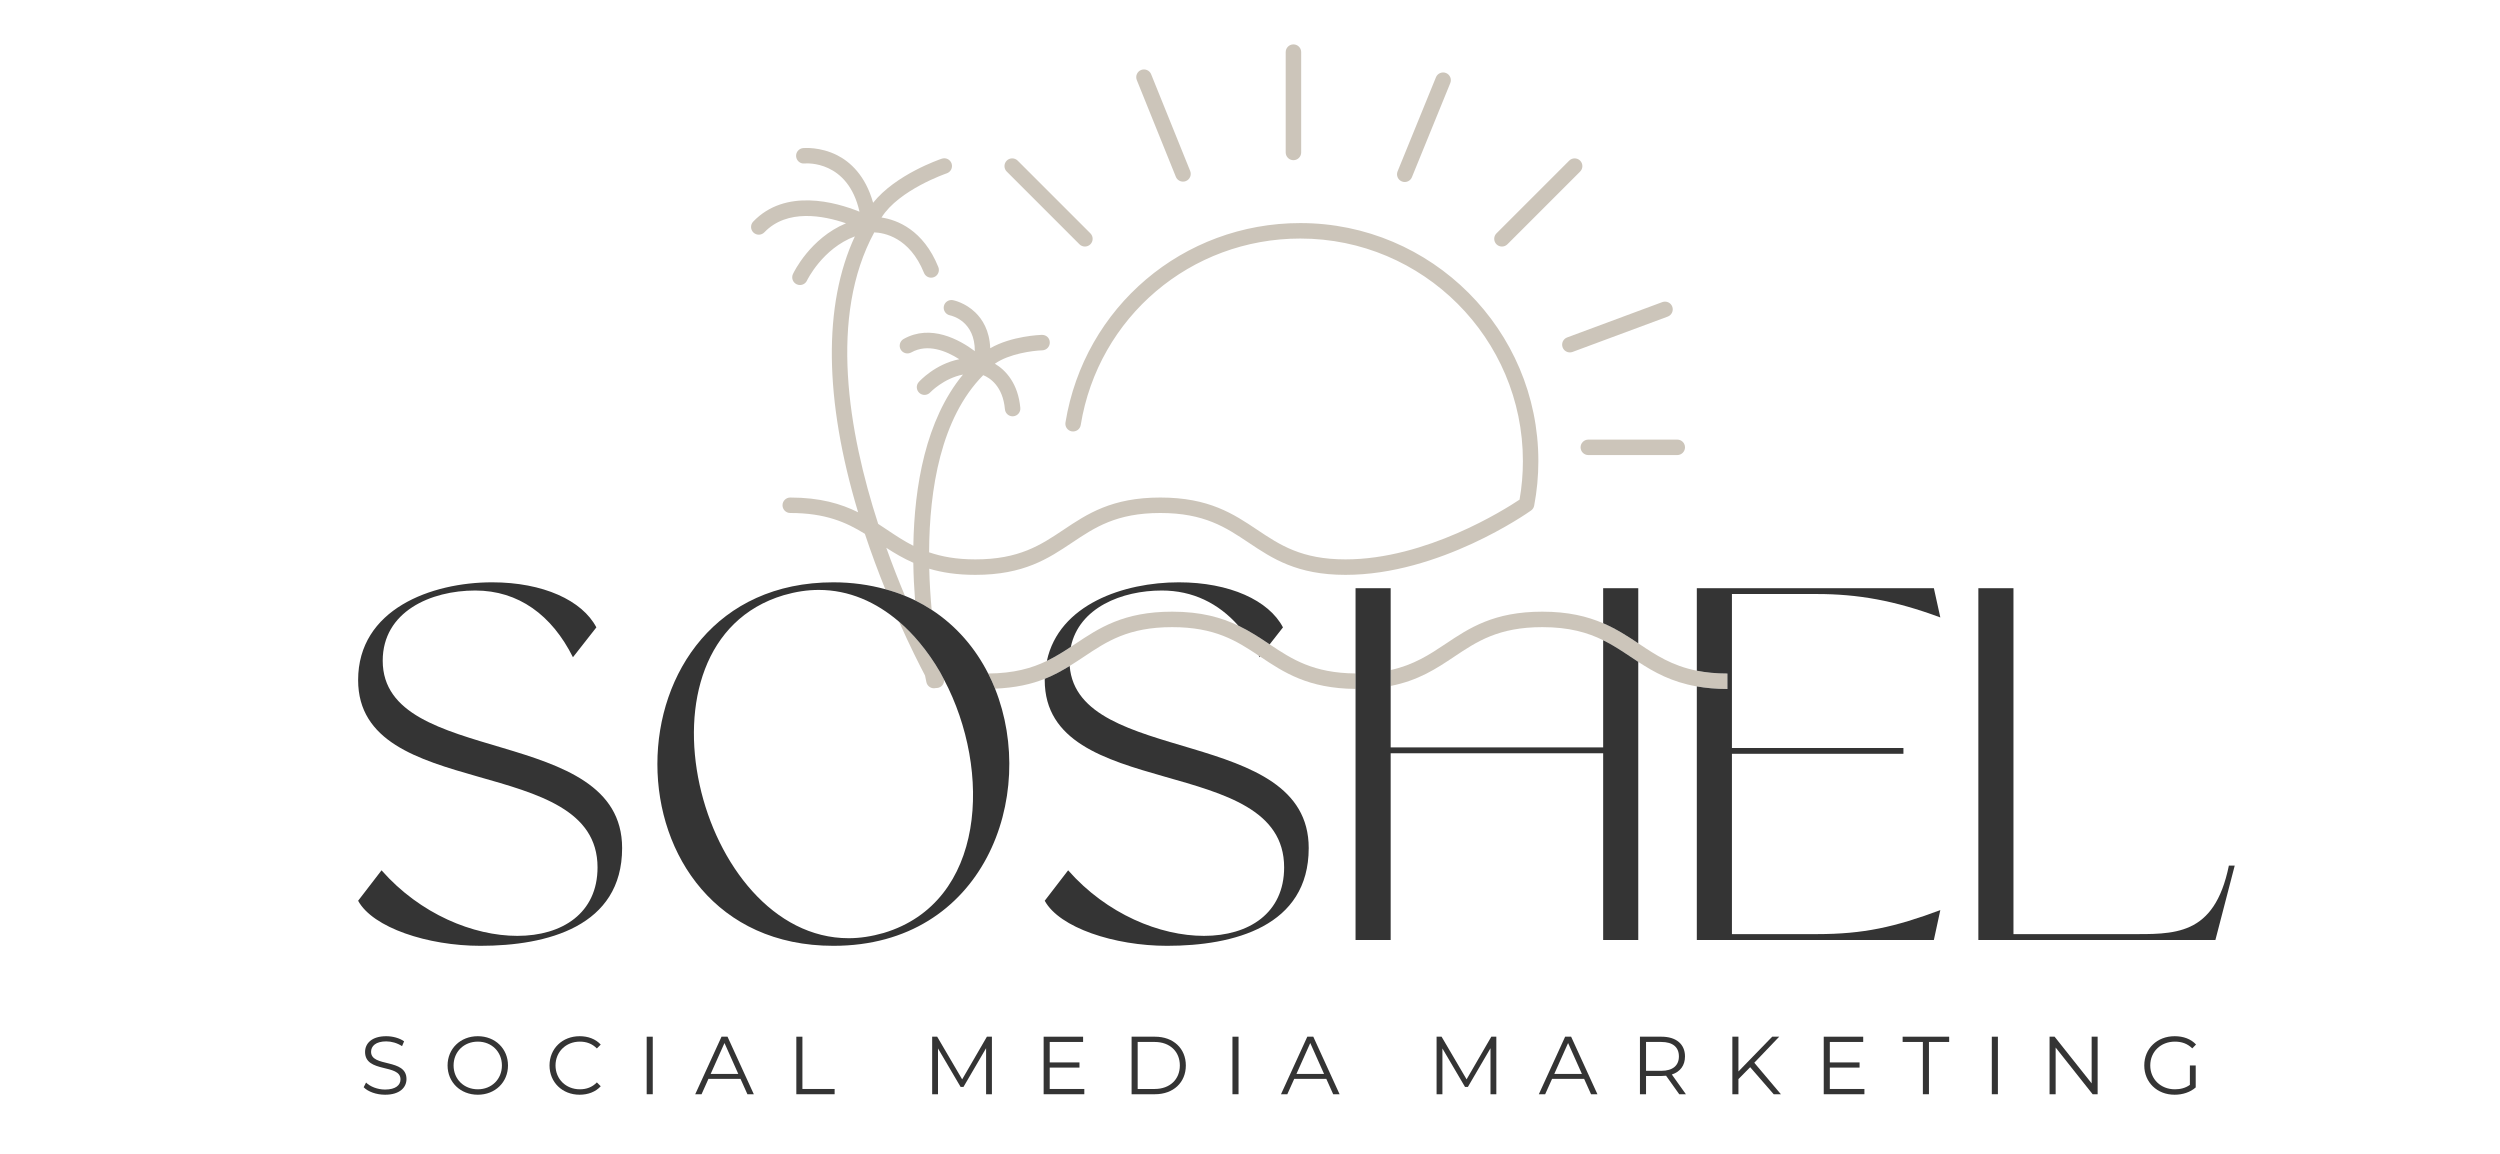 <?xml version="1.0" encoding="UTF-8" standalone="no"?> <svg xmlns="http://www.w3.org/2000/svg" xmlns:vectornator="http://vectornator.io" xmlns:xlink="http://www.w3.org/1999/xlink" height="100%" stroke-miterlimit="10" style="fill-rule:nonzero;clip-rule:evenodd;stroke-linecap:round;stroke-linejoin:round;" version="1.1" viewBox="0 0 2143.21 989.653" width="100%" xml:space="preserve"> <defs></defs> <g id="g10" vectornator:layerName="g10"> <g opacity="1" vectornator:layerName="g12"> <path d="M311.77 932.074L313.812 928.056C317.328 931.517 323.602 934.052 330.087 934.052C339.319 934.052 343.338 930.177 343.338 925.31C343.338 911.781 312.964 920.098 312.964 901.846C312.964 894.592 318.602 888.318 331.148 888.318C336.707 888.318 342.49 889.937 346.43 892.682L344.678 896.845C340.447 894.1 335.512 892.761 331.148 892.761C322.128 892.761 318.11 896.778 318.11 901.702C318.11 915.23 348.472 907.06 348.472 925.032C348.472 932.286 342.702 938.494 330.087 938.494C322.687 938.494 315.431 935.882 311.77 932.074" fill="#343434" fill-rule="nonzero" opacity="1" stroke="none" vectornator:layerName="path"></path> <path d="M430.284 913.4C430.284 901.634 421.476 892.973 409.632 892.973C397.722 892.973 388.848 901.634 388.848 913.4C388.848 925.176 397.722 933.838 409.632 933.838C421.476 933.838 430.284 925.176 430.284 913.4ZM383.702 913.4C383.702 899.034 394.698 888.318 409.632 888.318C424.435 888.318 435.496 898.956 435.496 913.4C435.496 927.844 424.435 938.494 409.632 938.494C394.698 938.494 383.702 927.777 383.702 913.4" fill="#343434" fill-rule="nonzero" opacity="1" stroke="none" vectornator:layerName="path"></path> <path d="M471.095 913.4C471.095 898.956 482.09 888.318 496.958 888.318C504.147 888.318 510.632 890.718 514.998 895.506L511.682 898.822C507.663 894.736 502.74 892.973 497.103 892.973C485.192 892.973 476.24 901.702 476.24 913.4C476.24 925.098 485.192 933.838 497.103 933.838C502.74 933.838 507.663 932.074 511.682 927.922L514.998 931.226C510.632 936.026 504.147 938.494 496.891 938.494C482.09 938.494 471.095 927.844 471.095 913.4" fill="#343434" fill-rule="nonzero" opacity="1" stroke="none" vectornator:layerName="path"></path> <path d="M554.39 888.741L559.603 888.741L559.603 938.069L554.39 938.069L554.39 888.741" fill="#343434" fill-rule="nonzero" opacity="1" stroke="none" vectornator:layerName="path"></path> <path d="M632.919 920.666L621.087 894.166L609.243 920.666L632.919 920.666ZM634.828 924.886L607.346 924.886L601.43 938.069L596.004 938.069L618.554 888.741L623.688 888.741L646.236 938.069L640.744 938.069L634.828 924.886" fill="#343434" fill-rule="nonzero" opacity="1" stroke="none" vectornator:layerName="path"></path> <path d="M682.683 888.741L687.896 888.741L687.896 933.56L715.512 933.56L715.512 938.069L682.683 938.069L682.683 888.741" fill="#343434" fill-rule="nonzero" opacity="1" stroke="none" vectornator:layerName="path"></path> <path d="M850.358 888.741L850.358 938.069L845.356 938.069L845.356 898.609L825.978 931.796L823.511 931.796L804.132 898.822L804.132 938.069L799.131 938.069L799.131 888.741L803.43 888.741L824.851 925.31L846.059 888.741L850.358 888.741" fill="#343434" fill-rule="nonzero" opacity="1" stroke="none" vectornator:layerName="path"></path> <path d="M929.567 933.56L929.567 938.069L894.695 938.069L894.695 888.741L928.518 888.741L928.518 893.252L899.908 893.252L899.908 910.798L925.415 910.798L925.415 915.23L899.908 915.23L899.908 933.56L929.567 933.56" fill="#343434" fill-rule="nonzero" opacity="1" stroke="none" vectornator:layerName="path"></path> <path d="M989.891 933.56C1003.01 933.56 1011.46 925.244 1011.46 913.4C1011.46 901.568 1003.01 893.252 989.891 893.252L975.312 893.252L975.312 933.56L989.891 933.56ZM970.099 888.741L990.18 888.741C1005.96 888.741 1016.6 898.888 1016.6 913.4C1016.6 927.922 1005.96 938.069 990.18 938.069L970.099 938.069L970.099 888.741" fill="#343434" fill-rule="nonzero" opacity="1" stroke="none" vectornator:layerName="path"></path> <path d="M1056.56 888.741L1061.78 888.741L1061.78 938.069L1056.56 938.069L1056.56 888.741" fill="#343434" fill-rule="nonzero" opacity="1" stroke="none" vectornator:layerName="path"></path> <path d="M1135.09 920.666L1123.26 894.166L1111.42 920.666L1135.09 920.666ZM1137.01 924.886L1109.52 924.886L1103.6 938.069L1098.18 938.069L1120.73 888.741L1125.86 888.741L1148.41 938.069L1142.92 938.069L1137.01 924.886" fill="#343434" fill-rule="nonzero" opacity="1" stroke="none" vectornator:layerName="path"></path> <path d="M1282.78 888.741L1282.78 938.069L1277.78 938.069L1277.78 898.609L1258.4 931.796L1255.93 931.796L1236.56 898.822L1236.56 938.069L1231.56 938.069L1231.56 888.741L1235.85 888.741L1257.28 925.31L1278.48 888.741L1282.78 888.741" fill="#343434" fill-rule="nonzero" opacity="1" stroke="none" vectornator:layerName="path"></path> <path d="M1356.14 920.666L1344.3 894.166L1332.46 920.666L1356.14 920.666ZM1358.05 924.886L1330.57 924.886L1324.65 938.069L1319.22 938.069L1341.77 888.741L1346.9 888.741L1369.45 938.069L1363.97 938.069L1358.05 924.886" fill="#343434" fill-rule="nonzero" opacity="1" stroke="none" vectornator:layerName="path"></path> <path d="M1439.3 905.653C1439.3 897.761 1434.09 893.252 1424.22 893.252L1411.12 893.252L1411.12 917.988L1424.22 917.988C1434.09 917.988 1439.3 913.4 1439.3 905.653ZM1439.58 938.069L1428.3 922.208C1427.04 922.352 1425.77 922.42 1424.36 922.42L1411.12 922.42L1411.12 938.069L1405.9 938.069L1405.9 888.741L1424.36 888.741C1436.9 888.741 1444.52 895.082 1444.52 905.653C1444.52 913.4 1440.42 918.825 1433.24 921.158L1445.29 938.069L1439.58 938.069" fill="#343434" fill-rule="nonzero" opacity="1" stroke="none" vectornator:layerName="path"></path> <path d="M1500.4 914.885L1490.33 925.098L1490.33 938.069L1485.12 938.069L1485.12 888.741L1490.33 888.741L1490.33 918.546L1519.28 888.741L1525.28 888.741L1503.92 911.078L1526.74 938.069L1520.56 938.069L1500.4 914.885" fill="#343434" fill-rule="nonzero" opacity="1" stroke="none" vectornator:layerName="path"></path> <path d="M1598.33 933.56L1598.33 938.069L1563.46 938.069L1563.46 888.741L1597.29 888.741L1597.29 893.252L1568.68 893.252L1568.68 910.798L1594.18 910.798L1594.18 915.23L1568.68 915.23L1568.68 933.56L1598.33 933.56" fill="#343434" fill-rule="nonzero" opacity="1" stroke="none" vectornator:layerName="path"></path> <path d="M1648.45 893.252L1631.1 893.252L1631.1 888.741L1670.99 888.741L1670.99 893.252L1653.66 893.252L1653.66 938.069L1648.45 938.069L1648.45 893.252" fill="#343434" fill-rule="nonzero" opacity="1" stroke="none" vectornator:layerName="path"></path> <path d="M1707.55 888.741L1712.77 888.741L1712.77 938.069L1707.55 938.069L1707.55 888.741" fill="#343434" fill-rule="nonzero" opacity="1" stroke="none" vectornator:layerName="path"></path> <path d="M1798.27 888.741L1798.27 938.069L1793.98 938.069L1762.27 898.041L1762.27 938.069L1757.06 938.069L1757.06 888.741L1761.37 888.741L1793.14 928.76L1793.14 888.741L1798.27 888.741" fill="#343434" fill-rule="nonzero" opacity="1" stroke="none" vectornator:layerName="path"></path> <path d="M1877.35 913.4L1882.35 913.4L1882.35 932.22C1877.7 936.373 1871.09 938.494 1864.25 938.494C1849.23 938.494 1838.25 927.844 1838.25 913.4C1838.25 898.956 1849.23 888.318 1864.31 888.318C1871.78 888.318 1878.27 890.718 1882.63 895.44L1879.39 898.744C1875.23 894.658 1870.3 892.973 1864.53 892.973C1852.34 892.973 1843.38 901.634 1843.38 913.4C1843.38 925.098 1852.34 933.838 1864.45 933.838C1869.17 933.838 1873.55 932.778 1877.35 930.033L1877.35 913.4" fill="#343434" fill-rule="nonzero" opacity="1" stroke="none" vectornator:layerName="path"></path> <path d="M1087.91 552.014C1079.71 546.528 1071.31 541.014 1061.56 536.33C1047.17 529.421 1029.73 524.376 1004.87 524.376C963.179 524.376 942.148 538.43 921.822 552.014C920.55 552.862 919.282 553.694 918.015 554.532C911.468 558.869 904.843 563.016 897.476 566.577C884.532 572.844 869.162 577.248 847.155 577.388C849.31 581.624 851.268 585.949 853.038 590.376C870.418 589.672 884.21 586.541 895.702 581.936C903.627 578.76 910.514 574.926 917.027 570.896C921.186 568.318 925.226 565.678 929.19 563.032C948.735 549.972 967.198 537.637 1004.87 537.637C1041.52 537.637 1059.99 549.33 1078.97 561.994C1079.4 562.278 1079.83 562.557 1080.26 562.848C1080.35 562.909 1080.45 562.97 1080.54 563.032C1100.61 576.444 1121.45 590.252 1162.09 590.604L1162.09 577.349C1125.84 577.008 1107.53 565.12 1088.47 552.384C1088.28 552.26 1088.1 552.137 1087.91 552.014" fill="#ccc5ba" fill-rule="nonzero" opacity="1" stroke="none" vectornator:layerName="path"></path> <path d="M1454.65 574.976C1433.41 570.768 1419.58 561.609 1405.22 552.014C1404.97 551.848 1404.72 551.68 1404.46 551.512C1395.26 545.368 1385.78 539.217 1374.36 534.294C1360.82 528.461 1344.53 524.376 1322.21 524.376C1280.53 524.376 1259.53 538.43 1239.21 552.014C1225.42 561.234 1212.04 569.997 1192.2 574.413L1192.2 588.042C1216.08 583.365 1231.54 573.084 1246.58 563.032C1266.12 549.972 1284.57 537.637 1322.21 537.637C1345.24 537.637 1361.05 542.274 1374.36 548.85C1382.81 553.02 1390.28 557.958 1397.85 563.032C1400.04 564.489 1402.24 565.952 1404.46 567.402C1418.06 576.282 1432.94 584.642 1454.65 588.461C1462.44 589.833 1471.04 590.67 1480.88 590.67L1480.88 577.41C1470.88 577.41 1462.32 576.494 1454.65 574.976" fill="#ccc5ba" fill-rule="nonzero" opacity="1" stroke="none" vectornator:layerName="path"></path> <path d="M994.736 439.785C1032.4 439.785 1050.86 452.12 1070.41 465.18C1090.74 478.765 1111.77 492.82 1153.46 492.82C1234.01 492.82 1309.4 439.897 1312.56 437.642C1313.96 436.649 1314.92 435.153 1315.22 433.468C1317.61 420.932 1318.81 408.072 1318.81 395.269C1318.81 282.772 1227.28 191.237 1114.77 191.237C1014.24 191.237 929.558 263.148 913.406 362.216C912.814 365.832 915.27 369.237 918.875 369.829C922.536 370.342 925.896 367.976 926.487 364.358C941.591 271.732 1020.77 204.498 1114.77 204.498C1219.97 204.498 1305.56 290.072 1305.56 395.269C1305.56 406.342 1304.6 417.449 1302.69 428.321C1289.85 436.905 1222.49 479.557 1153.46 479.557C1115.78 479.557 1097.32 467.222 1077.78 454.162C1057.45 440.578 1036.43 426.524 994.736 426.524C953.066 426.524 932.058 440.578 911.742 454.162C892.207 467.222 873.755 479.557 836.115 479.557C819.828 479.557 807.248 477.164 796.504 473.485C796.75 419.576 806.511 358.354 842.907 321.622C848.444 323.861 859.712 330.837 861.51 350.864C861.811 354.313 864.702 356.902 868.096 356.902C868.296 356.902 868.498 356.892 868.699 356.869C872.348 356.545 875.039 353.33 874.704 349.68C872.851 329.018 862.426 317.448 852.892 311.8C865.02 303.277 885.326 300.581 893.547 300.329C897.196 300.218 900.076 297.16 899.966 293.498C899.864 289.86 897.23 287.102 893.156 287.069C891.816 287.113 867.03 288.024 848.907 298.55C848.332 283.229 842.087 273.573 836.092 267.813C827.531 259.586 817.954 257.521 816.892 257.309C813.298 256.673 809.871 258.95 809.146 262.5C808.42 266.072 810.742 269.566 814.303 270.313C816.759 270.833 835.808 275.689 835.702 301.01C822.39 291.093 797.838 277.58 774.675 290.596C771.483 292.393 770.355 296.434 772.142 299.626C773.927 302.797 777.946 303.924 781.172 302.161C795.243 294.236 811.25 300.86 822.384 307.96C801.706 312.08 788.35 326.713 787.647 327.512C785.202 330.234 785.436 334.398 788.148 336.854C789.422 337.993 790.995 338.552 792.58 338.552C794.388 338.552 796.198 337.814 797.503 336.362C797.654 336.213 808.99 324.357 825.532 321.109C793.507 360.017 783.835 416.852 782.991 467.898C774.927 463.824 767.771 459.046 760.466 454.162C757.948 452.477 755.42 450.792 752.847 449.122C727.246 370.09 710.379 271.173 749.487 199.218C757.747 199.537 779.755 203.293 792.111 233.901C793.16 236.49 795.639 238.053 798.262 238.053C799.088 238.053 799.926 237.897 800.74 237.574C804.134 236.201 805.775 232.338 804.412 228.945C791.554 197.086 769.155 188.469 755.71 186.482C770.574 162.712 811.16 148.758 811.612 148.606C815.084 147.446 816.948 143.685 815.787 140.213C814.615 136.752 810.887 134.844 807.394 136.038C805.474 136.685 767.906 149.568 748.499 173.824C741.94 150.426 728.831 138.75 717.824 133.146C702.988 125.601 688.991 126.929 688.422 126.962C684.794 127.33 682.159 130.568 682.506 134.196C682.863 137.824 686.078 140.581 689.727 140.157C691.386 139.989 726.904 137.377 736.839 181.481C716.267 173.188 673.374 161.126 645.714 189.976C643.179 192.621 643.268 196.818 645.914 199.353C648.548 201.876 652.746 201.808 655.291 199.152C674.798 178.769 706.008 184.829 725.258 191.428C694.483 204.292 680.456 233.466 679.782 234.928C678.23 238.244 679.67 242.173 682.974 243.724C683.89 244.148 684.838 244.349 685.776 244.349C688.276 244.349 690.654 242.942 691.792 240.542C691.938 240.225 705.071 213.049 732.86 202.652C705.635 261.282 706.555 342.548 735.646 439.172C720.978 431.888 703.156 426.524 677.46 426.524C673.799 426.524 670.83 429.493 670.83 433.154C670.83 436.816 673.799 439.785 677.46 439.785C707.66 439.785 725.476 447.756 741.439 457.634C747.054 474.568 753.036 490.525 758.931 505.109C764.78 506.7 770.411 508.576 775.78 510.774C770.518 498.189 765.087 484.464 759.795 469.612C766.884 474.233 774.402 478.67 782.964 482.449C783.126 493.734 783.695 504.501 784.459 514.653C789.443 517.104 794.176 519.816 798.698 522.762C797.72 511.874 796.934 500.074 796.627 487.561C807.555 490.798 820.347 492.82 836.115 492.82C877.786 492.82 898.794 478.765 919.11 465.18C938.644 452.12 957.096 439.785 994.736 439.785" fill="#ccc5ba" fill-rule="nonzero" opacity="1" stroke="none" vectornator:layerName="path"></path> <path d="M1108.84 137.322C1112.5 137.322 1115.48 134.353 1115.48 130.69L1115.48 44.682C1115.48 41.021 1112.5 38.052 1108.84 38.052C1105.18 38.052 1102.21 41.021 1102.21 44.682L1102.21 130.69C1102.21 134.353 1105.18 137.322 1108.84 137.322" fill="#ccc5ba" fill-rule="nonzero" opacity="1" stroke="none" vectornator:layerName="path"></path> <path d="M1355.01 383.492C1355.01 387.153 1357.98 390.122 1361.65 390.122L1437.89 390.122C1441.56 390.122 1444.53 387.153 1444.53 383.492C1444.53 379.83 1441.56 376.861 1437.89 376.861L1361.65 376.861C1357.98 376.861 1355.01 379.83 1355.01 383.492" fill="#ccc5ba" fill-rule="nonzero" opacity="1" stroke="none" vectornator:layerName="path"></path> <path d="M925.394 209.421C926.688 210.717 928.386 211.364 930.082 211.364C931.779 211.364 933.475 210.717 934.771 209.421C937.36 206.832 937.36 202.634 934.771 200.045L872.438 137.713C869.848 135.122 865.651 135.122 863.062 137.713C860.472 140.302 860.472 144.498 863.062 147.089L925.394 209.421" fill="#ccc5ba" fill-rule="nonzero" opacity="1" stroke="none" vectornator:layerName="path"></path> <path d="M1287.6 211.364C1289.29 211.364 1290.98 210.717 1292.28 209.421L1354.61 147.089C1357.2 144.498 1357.2 140.302 1354.61 137.713C1352.02 135.122 1347.82 135.122 1345.24 137.713L1282.9 200.045C1280.32 202.634 1280.32 206.832 1282.9 209.421C1284.2 210.717 1285.89 211.364 1287.6 211.364" fill="#ccc5ba" fill-rule="nonzero" opacity="1" stroke="none" vectornator:layerName="path"></path> <path d="M1339.61 297.796C1340.6 300.464 1343.13 302.116 1345.82 302.116C1346.6 302.116 1347.38 301.982 1348.14 301.702L1429.7 271.418C1433.13 270.146 1434.88 266.329 1433.61 262.89C1432.33 259.452 1428.53 257.745 1425.08 258.984L1343.52 289.268C1340.09 290.541 1338.33 294.357 1339.61 297.796" fill="#ccc5ba" fill-rule="nonzero" opacity="1" stroke="none" vectornator:layerName="path"></path> <path d="M1008.03 151.554C1009.08 154.144 1011.56 155.706 1014.18 155.706C1015.01 155.706 1015.84 155.55 1016.66 155.226C1020.05 153.854 1021.69 149.992 1020.33 146.598L986.855 63.67C985.483 60.277 981.654 58.669 978.227 59.997C974.834 61.37 973.192 65.233 974.554 68.626L1008.03 151.554" fill="#ccc5ba" fill-rule="nonzero" opacity="1" stroke="none" vectornator:layerName="path"></path> <path d="M1201.77 155.54C1202.58 155.874 1203.44 156.03 1204.28 156.03C1206.89 156.03 1209.36 154.468 1210.41 151.9L1243.3 71.238C1244.68 67.845 1243.05 63.982 1239.66 62.598C1236.3 61.225 1232.4 62.856 1231.02 66.238L1198.13 146.9C1196.74 150.293 1198.38 154.156 1201.77 155.54" fill="#ccc5ba" fill-rule="nonzero" opacity="1" stroke="none" vectornator:layerName="path"></path> <path d="M788.344 550.982C782.891 544.402 777.019 538.385 770.763 533.01C780.195 554.197 788.395 570.344 793.004 579.089C793.607 582.148 794.048 584.197 794.199 584.866C794.891 587.958 797.626 590.057 800.662 590.057C801.142 590.057 801.634 590.001 802.114 589.901C802.224 589.878 802.308 589.794 802.415 589.766C802.538 589.773 802.638 589.856 802.76 589.856C803.866 589.856 804.982 589.577 806.02 588.997C808.354 587.68 809.554 585.15 809.33 582.64C808.242 580.569 807.192 578.465 806.036 576.444C800.796 567.308 794.835 558.806 788.344 550.982" fill="#ccc5ba" fill-rule="nonzero" opacity="1" stroke="none" vectornator:layerName="path"></path> <path d="M328.096 566.453C328.096 524.298 369.236 506.237 407.379 506.237C444.512 506.237 473.116 527.312 491.178 563.445L511.254 537.849C499.208 514.765 465.587 499.21 421.93 499.21C369.744 499.21 307.015 522.294 307.015 583.013C307.015 688.394 512.258 644.737 512.258 743.6C512.258 782.736 482.147 802.304 443.507 802.304C405.872 802.304 360.211 783.741 327.086 746.1L307.015 772.198C319.563 795.282 366.736 810.837 411.895 810.837C469.098 810.837 533.334 794.277 533.334 727.034C533.334 620.152 328.096 658.284 328.096 566.453" fill="#343434" fill-rule="nonzero" opacity="1" stroke="none" vectornator:layerName="path"></path> <path d="M995.992 506.237C1022.46 506.237 1044.49 517.104 1061.56 536.33C1071.31 541.014 1079.71 546.528 1087.91 552.014C1088.1 552.137 1088.28 552.26 1088.47 552.384L1099.87 537.849C1087.82 514.765 1054.2 499.21 1010.54 499.21C963.391 499.21 907.802 518.158 897.476 566.577C904.843 563.016 911.468 558.869 918.015 554.532C925.048 520.916 961.683 506.237 995.992 506.237" fill="#343434" fill-rule="nonzero" opacity="1" stroke="none" vectornator:layerName="path"></path> <path d="M917.027 570.896C910.514 574.926 903.627 578.76 895.702 581.936C895.695 582.31 895.628 582.64 895.628 583.013C895.628 688.394 1100.87 644.737 1100.87 743.6C1100.87 782.736 1070.76 802.304 1032.12 802.304C994.491 802.304 948.824 783.741 915.699 746.1L895.628 772.198C908.175 795.282 955.343 810.837 1000.51 810.837C1057.71 810.837 1121.94 794.277 1121.94 727.034C1121.94 621.954 923.714 656.949 917.027 570.896" fill="#343434" fill-rule="nonzero" opacity="1" stroke="none" vectornator:layerName="path"></path> <path d="M1080.26 562.848C1079.83 562.557 1079.4 562.278 1078.97 561.994C1079.23 562.497 1079.54 562.932 1079.8 563.445L1080.26 562.848" fill="#343434" fill-rule="nonzero" opacity="1" stroke="none" vectornator:layerName="path"></path> <path d="M1374.36 534.294C1385.78 539.217 1395.26 545.368 1404.46 551.512L1404.46 504.228L1374.36 504.228L1374.36 534.294" fill="#343434" fill-rule="nonzero" opacity="1" stroke="none" vectornator:layerName="path"></path> <path d="M1374.36 548.85L1374.36 640.72L1192.2 640.72L1192.2 504.228L1162.09 504.228L1162.09 577.349L1162.09 590.604L1162.09 805.82L1192.2 805.82L1192.2 645.737L1313.94 645.737L1374.36 645.737L1374.36 674.508L1374.36 805.82L1404.46 805.82L1404.46 677.321L1404.46 567.402C1402.24 565.952 1400.04 564.489 1397.85 563.032C1390.28 557.958 1382.81 553.02 1374.36 548.85" fill="#343434" fill-rule="nonzero" opacity="1" stroke="none" vectornator:layerName="path"></path> <path d="M1557.52 509.245C1592.65 509.245 1624.26 514.765 1663.41 529.321L1657.87 504.228L1454.65 504.228L1454.65 574.976C1462.32 576.494 1470.88 577.41 1480.88 577.41L1480.88 590.67C1471.04 590.67 1462.44 589.833 1454.65 588.461L1454.65 805.82L1657.87 805.82L1663.41 780.224C1624.26 794.774 1597.66 800.802 1557.52 800.802L1484.76 800.802L1484.76 646.238L1631.78 646.238L1631.78 641.226L1484.76 641.226L1484.76 509.245L1557.52 509.245" fill="#343434" fill-rule="nonzero" opacity="1" stroke="none" vectornator:layerName="path"></path> <path d="M1910.78 742.086C1898.25 803.308 1863.62 800.802 1824.47 800.802L1726.11 800.802L1726.11 504.228L1696.01 504.228L1696.01 805.82L1899.23 805.82L1915.79 742.086L1910.78 742.086" fill="#343434" fill-rule="nonzero" opacity="1" stroke="none" vectornator:layerName="path"></path> <path d="M757.642 799.792C747.098 802.812 737.063 804.313 727.53 804.313C598.562 804.313 534.332 551.401 671.834 510.249C682.371 507.241 691.904 505.734 701.939 505.734C727.904 505.734 751.178 516.182 770.763 533.01C777.019 538.385 782.891 544.402 788.344 550.982C794.835 558.806 800.796 567.308 806.036 576.444C807.192 578.465 808.242 580.569 809.33 582.64C850.482 660.633 845.246 773.482 757.642 799.792ZM847.155 577.388C836.076 555.598 819.935 536.6 798.698 522.762C794.176 519.816 789.443 517.104 784.459 514.653C781.64 513.269 778.744 511.985 775.78 510.774C770.411 508.576 764.78 506.7 758.931 505.109C745.362 501.409 730.644 499.21 714.487 499.21C513.258 499.21 513.258 810.837 714.487 810.837C843.728 810.837 889.818 682.35 853.038 590.376C851.268 585.949 849.31 581.624 847.155 577.388" fill="#343434" fill-rule="nonzero" opacity="1" stroke="none" vectornator:layerName="path"></path> </g> </g> </svg> 